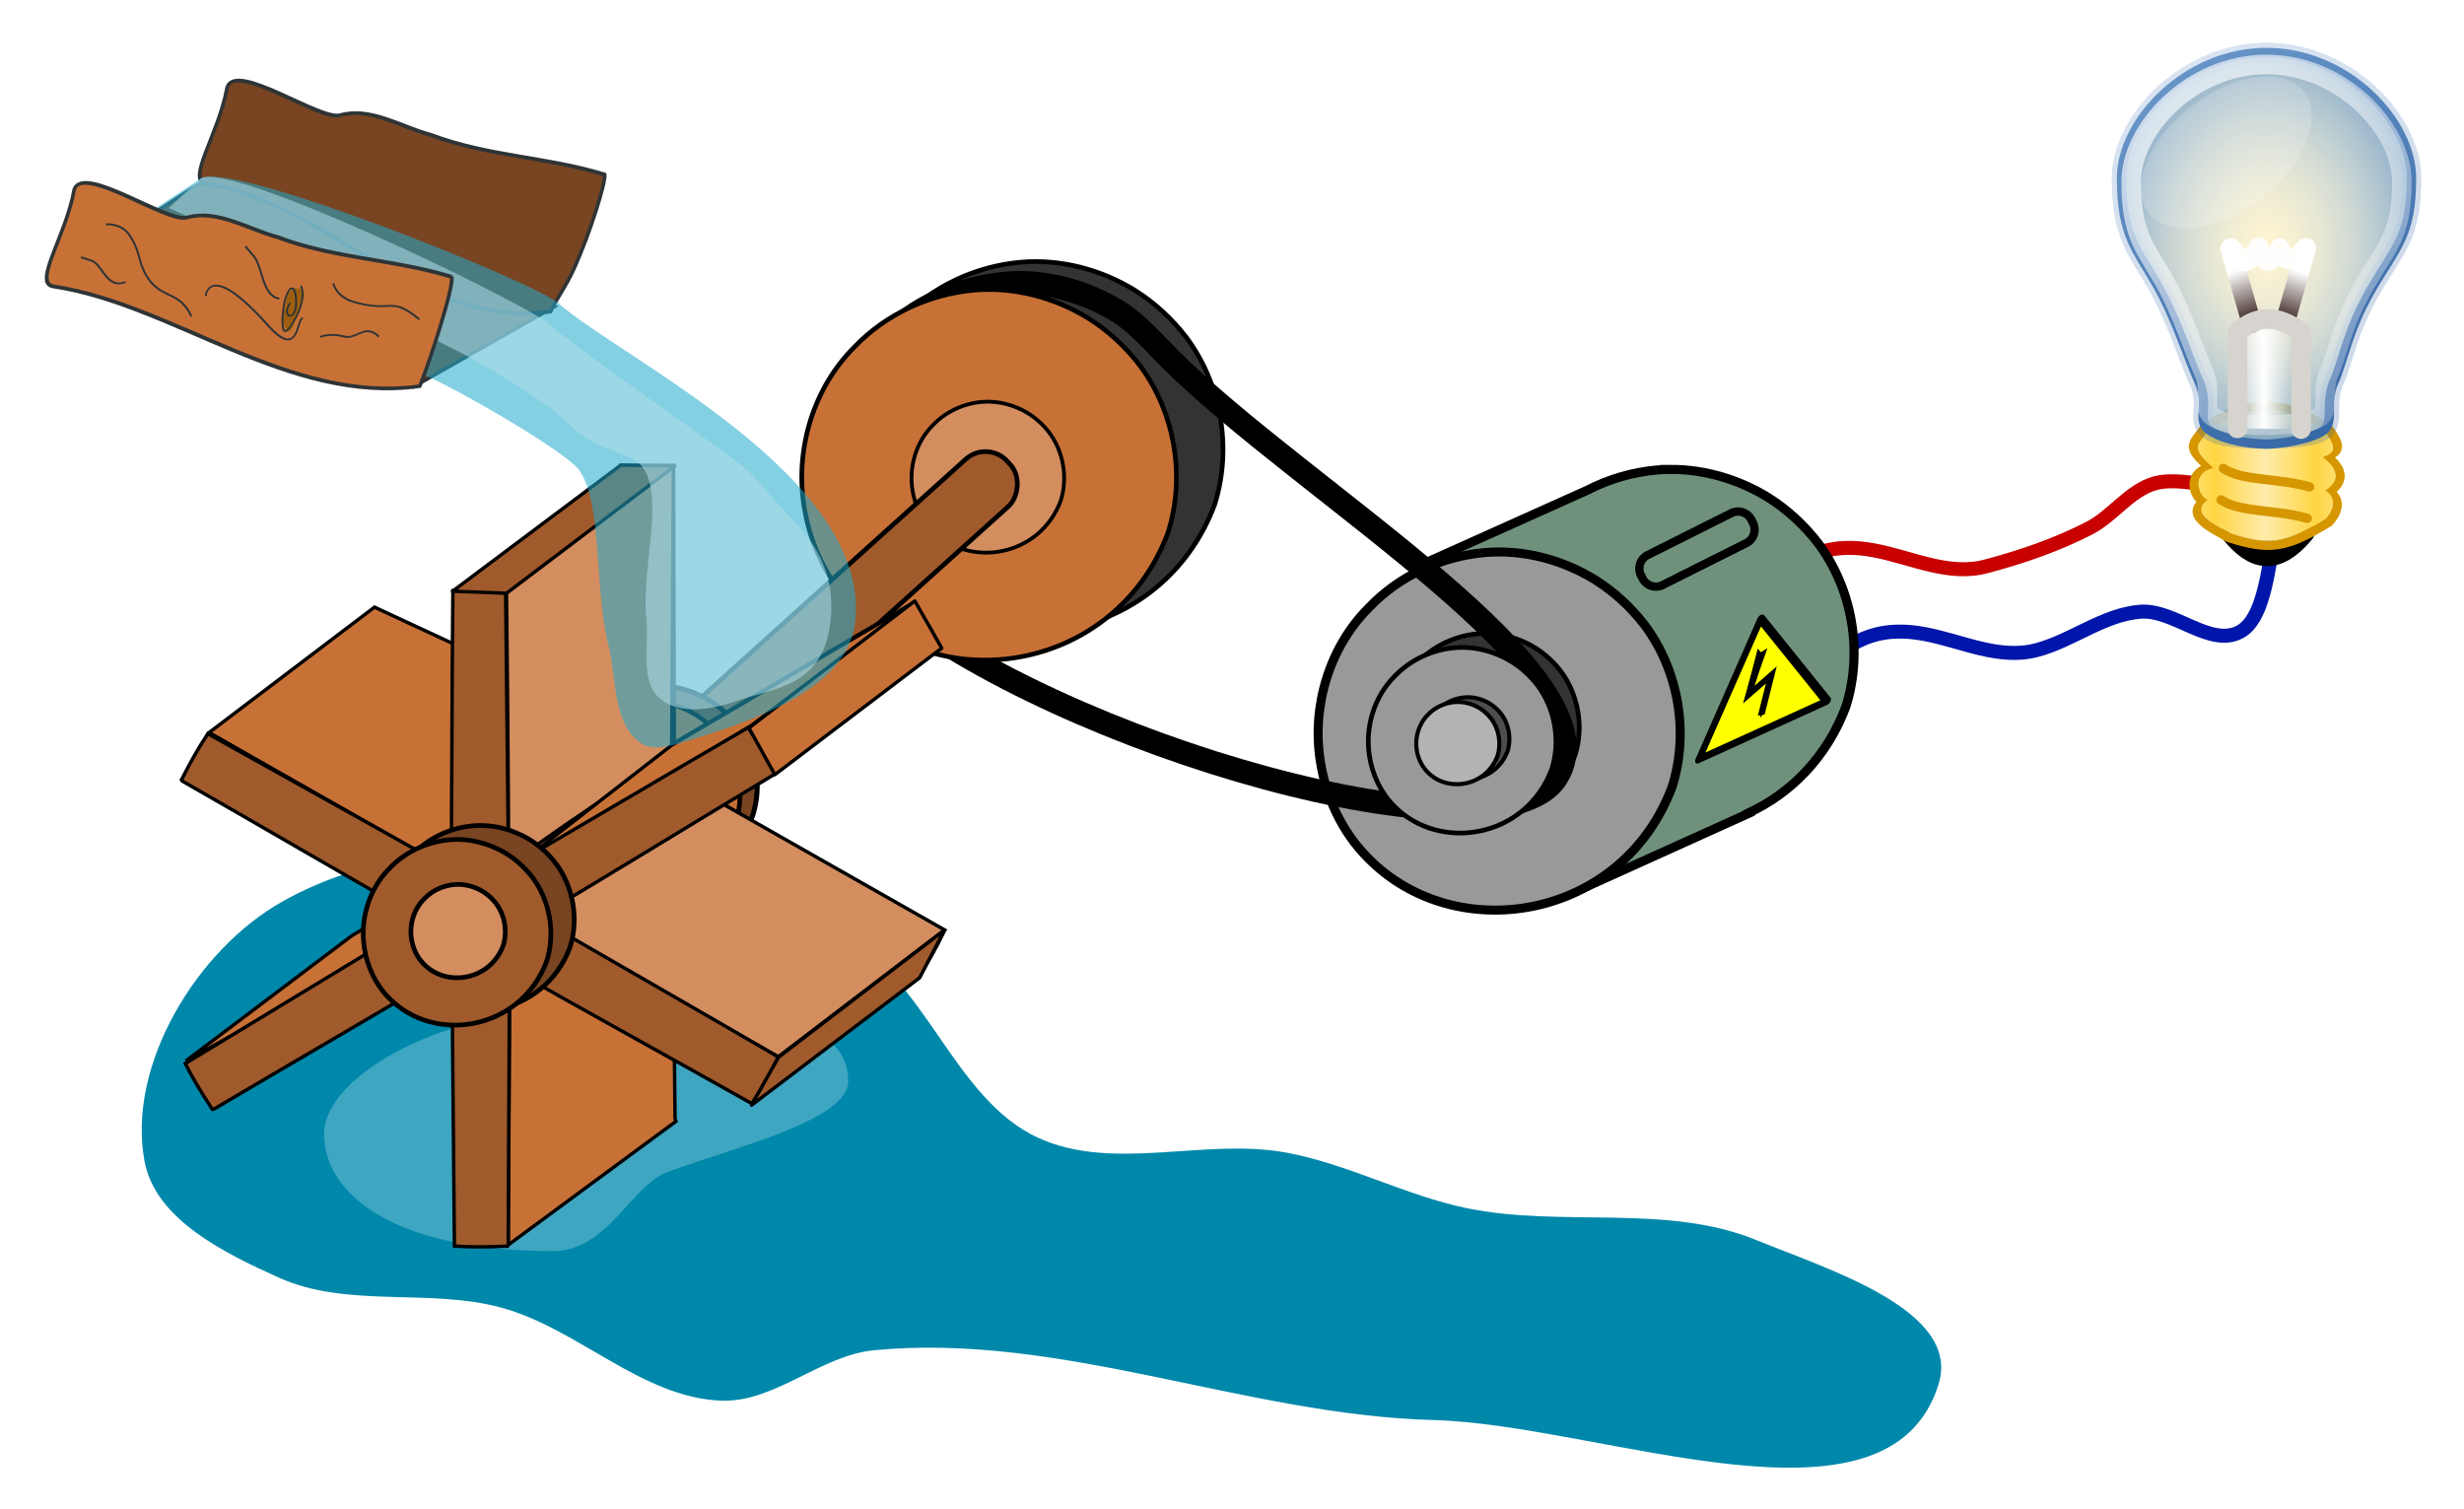 <svg xmlns="http://www.w3.org/2000/svg" xmlns:xlink="http://www.w3.org/1999/xlink" width="1125.09" height="689.007" viewBox="0 0 1054.772 645.944"><defs><linearGradient x1="24" y1="1025.8" gradientTransform="translate(6.797 160.76) scale(.843)" x2="21" gradientUnits="userSpaceOnUse" xlink:href="#b" y2="1035.4" id="j"/><linearGradient id="b"><stop offset="0" stop-color="#fff"/><stop offset=".5" stop-color="#311a14"/><stop offset="1"/></linearGradient><linearGradient id="a"><stop offset="0" stop-color="#fff"/><stop offset="1" stop-color="#fff" stop-opacity="0"/></linearGradient><linearGradient xlink:href="#c" id="h" gradientUnits="userSpaceOnUse" gradientTransform="translate(5.054 232) scale(.769)" x1="7" y1="1006.4" x2="35" y2="1049.4"/><linearGradient x1="7" y1="1006.4" gradientTransform="translate(5.054 232) scale(.769)" x2="35" gradientUnits="userSpaceOnUse" y2="1049.4" id="c"><stop offset="0" stop-color="#729fcf"/><stop offset="1" stop-color="#3465a4"/></linearGradient><linearGradient x1="5" y1="1007.4" gradientTransform="translate(6.577 159.55) scale(.843)" x2="50" gradientUnits="userSpaceOnUse" xlink:href="#a" y2="1047.4" id="i"/><linearGradient x1="24.464" y1="1025.8" gradientTransform="matrix(-.843 0 0 .843 42.045 160.79)" x2="21" gradientUnits="userSpaceOnUse" xlink:href="#b" y2="1035.4" id="k"/><linearGradient x1="20.467" y1="1035.7" gradientTransform="translate(6.797 160.76) scale(.843)" x2="23" gradientUnits="userSpaceOnUse" spreadMethod="reflect" xlink:href="#a" y2="1035.7" id="l"/><linearGradient x1="20.601" y1="1045.1" gradientTransform="translate(7.835 213.04) scale(.793)" x2="25.655" gradientUnits="userSpaceOnUse" spreadMethod="reflect" y2="1045.1" id="e"><stop offset="0" stop-color="#ffeca9"/><stop offset="1" stop-color="#ffd543"/></linearGradient><linearGradient xlink:href="#c" id="f" gradientUnits="userSpaceOnUse" gradientTransform="translate(5.054 232) scale(.769)" x1="7" y1="1006.4" x2="35" y2="1049.4"/><filter id="d" x="-.176" width="1.351" y="-.221" height="1.442" color-interpolation-filters="sRGB"><feGaussianBlur stdDeviation="2.321"/></filter><filter id="m" x="-.051" width="1.102" y="-.065" height="1.129" color-interpolation-filters="sRGB"><feGaussianBlur stdDeviation="42.334"/></filter><radialGradient r="15.5" gradientTransform="matrix(.769 0 0 1.017 5.054 -23.29)" cx="25" cy="1029.4" gradientUnits="userSpaceOnUse" id="g"><stop offset="0" stop-color="#fff" stop-opacity=".288"/><stop offset="1" stop-color="#729fcf" stop-opacity=".793"/></radialGradient><marker orient="auto" refX="0" refY="0" id="n" overflow="visible"><path d="M8.719 4.034L-2.207.016 8.719-4.002c-1.746 2.372-1.736 5.618 0 8.036z" transform="matrix(-.3 0 0 -.3 .69 0)" stroke-linejoin="round" stroke-width=".625" fill-rule="evenodd"/></marker></defs><g transform="matrix(.145 0 0 .145 335.39 671.302)"><path d="M-1886.221-1200.865c32.207 171.93 237.506 271.322 396.978 343.197 201.508 90.82 443.976 30.164 657.142 88.594 225.886 61.917 412.882 264.575 646.897 274.312 158.487 6.595 294.15-133.39 452.028-148.738 552.335-53.694 1097.273 191.358 1652.017 206.027C2417.06-424.299 3263.542-67.52 3410.23-543.838c67.218-218.262-326.288-338.073-537.574-424.758-265.522-108.937-574.744-36.377-855.799-94.49-183.021-37.842-352.059-131.42-535.996-164.524-239.083-43.03-506.332 57.933-727.533-42.476-255.785-116.107-335.06-484.715-590.793-600.935-499.1-226.82-1163.87-365.9-1641.79-97.308-252.43 141.866-460.282 482.85-406.967 767.464z" overflow="visible" fill="#08a"/><path transform="matrix(-48.739 0 0 -28.794 -3829.624 -507.484)" d="M-50.748 26.9c0-5.919-3.937-12.009-13.892-12.009-3.26 0-4.745 6.771-6.887 8.095-4.396 2.716-10.965 5.36-10.965 9.34 0 5.919 4.625 7.79 14.58 7.79s17.164-7.297 17.164-13.216z" overflow="visible" fill="#afdde9" fill-opacity=".355" filter="url(#d)"/><path transform="matrix(3.335 0 0 3.335 -3409.781 -6913.938)" d="M1926.81 1294.31c76.533-100.65 138.15-16.153 205.136-33.944 31.44-8.35 59.07-31.379 91.5-33.943 30.006-2.373 62.166 32.203 88.547 17.71 26.71-14.676 25.353-83.39 32.943-85.288" overflow="visible" fill="none" stroke="#0016aa" stroke-width="12.397" stroke-linecap="round"/><path transform="matrix(3.335 0 0 3.335 -3409.781 -6913.938)" d="M1881.938 1220.218c76.532-100.65 138.15-16.152 205.135-33.944 31.441-8.35 62.593-19.022 91.5-33.943 20.886-10.78 35.61-33.498 58.285-39.685 22.05-6.017 60.834 6.355 68.423 4.458" overflow="visible" fill="none" stroke="#c80000" stroke-width="12.397" stroke-linecap="round"/><path transform="matrix(3.335 0 0 3.335 -3409.781 -6913.938)" d="M1808.094 1100.448c-4.331 0-8.663.195-12.99.577-21.363 1.935-42.374 8.119-61.438 18.006l-150.891 67.706 147.661 284.367 146.615-66.263-.166-.363c37.256-17.434 69.067-48.947 85.978-94.025 15.373-48.415 5.936-103.848-24.442-144.539-12.193-15.893-27.18-29.75-44.115-40.455-25.755-15.915-55.893-25.03-86.212-25.01z" overflow="visible" fill="#6f917c" stroke="#000" stroke-width="8.049"/><path transform="matrix(3.335 0 0 3.335 -3409.781 -6913.938)" d="M1741.126 1198.304c16.774 10.603 31.62 24.326 43.696 40.068 30.088 40.302 39.433 95.209 24.207 143.162-44.293 118.07-191.768 142.255-269.362 62.738-22.792-22.836-37.012-53.511-41.98-85.232-7.852-48.773 7.898-101.41 43.151-136.393 26.592-27.892 63.757-45.078 102.032-48.544 34.283-3.03 69.103 6.185 98.256 24.201" overflow="visible" fill="#999" stroke="#000" stroke-width="7.972"/><path transform="matrix(3.335 0 0 3.335 -3409.781 -6913.938)" d="M1687.934 1258.46c8.694 5.495 16.389 12.608 22.648 20.767 15.595 20.889 20.439 49.348 12.546 74.203-22.957 61.196-99.395 73.732-139.613 32.517-11.813-11.836-19.184-27.735-21.759-44.177-4.07-25.28 4.094-52.562 22.366-70.694 13.783-14.457 33.046-23.364 52.885-25.16 17.769-1.57 35.816 3.205 50.927 12.543" overflow="visible" fill="#333" stroke="#000" stroke-width="4.132"/><g stroke="#000" stroke-width="2.07"><path d="M1253.582 946.192c8.694 5.495 16.389 12.608 22.648 20.767 15.595 20.89 20.439 49.348 12.547 74.203-22.958 61.197-99.396 73.732-139.614 32.517-11.813-11.836-19.183-27.735-21.759-44.176-4.07-25.28 4.094-52.563 22.366-70.694 13.783-14.457 33.046-23.365 52.885-25.161 17.769-1.57 35.816 3.206 50.927 12.544" fill="#333" transform="matrix(6.658 0 0 6.658 -7307.899 -10071.793)"/><path d="M1246.227 955.631c8.694 5.496 15.394 13.536 22.648 20.768 59.695 59.506 200.055 141.068 171.485 185.829-25.79 40.404-218.894-13.888-298.552-79.109-12.7-10.399-20.518-27.809-21.758-44.177-1.868-24.645 6.132-52.056 22.366-70.694 12.821-14.72 33.463-23.187 52.884-25.16 17.394-1.768 35.817 3.205 50.927 12.543" fill="none" stroke-width="10.349" transform="matrix(6.658 0 0 6.658 -7307.899 -10071.793)"/><path d="M1232.921 958.588c8.694 5.496 16.389 12.609 22.648 20.768 15.595 20.889 20.439 49.348 12.547 74.203-22.958 61.196-99.396 73.732-139.614 32.517-11.813-11.836-19.184-27.735-21.759-44.177-4.07-25.28 4.094-52.562 22.366-70.694 13.783-14.457 33.046-23.364 52.885-25.16 17.769-1.57 35.816 3.205 50.927 12.543" fill="#c87137" transform="matrix(6.658 0 0 6.658 -7307.899 -10071.793)"/><path d="M1206.205 1000.708c3.542 2.24 6.677 5.137 9.227 8.462 6.353 8.51 8.327 20.105 5.111 30.231-9.353 24.933-40.495 30.04-56.88 13.248-4.814-4.822-7.816-11.3-8.866-17.998-1.658-10.3 1.668-21.415 9.113-28.802 5.615-5.89 13.463-9.52 21.546-10.251 7.24-.64 14.592 1.306 20.749 5.11" fill="#d38d5f" stroke-width="1.677" transform="matrix(6.658 0 0 6.658 -7307.899 -10071.793)"/></g><rect width="56.351" height="459.159" x="1603.034" y="-175.163" ry="26.089" transform="scale(3.335) rotate(47.986 1817.601 -2184.994)" overflow="visible" fill="#a05a2c" stroke="#000" stroke-width="4.132" stroke-linecap="square" stroke-linejoin="round"/><g stroke="#000" stroke-width="8.264"><path d="M-215.672-2559.936c30.863 19.509 58.178 44.759 80.397 73.722 55.36 74.154 72.555 175.179 44.539 263.41-81.496 217.24-352.84 261.74-495.609 115.433-41.935-42.016-68.1-98.457-77.24-156.822-14.447-89.738 14.533-186.588 79.395-250.954 48.928-51.32 117.309-82.94 187.734-89.318 63.076-5.573 127.143 11.381 180.784 44.53" fill="#784421" stroke-width="14.669"/><path d="M-258.21-2519.153c28.997 18.328 54.66 42.052 75.536 69.265 52.014 69.67 68.169 164.586 41.847 247.483-76.569 204.106-331.508 245.915-465.644 108.454-39.4-39.476-63.982-92.504-72.57-147.34-13.573-84.313 13.654-175.307 74.595-235.781 45.97-48.217 110.216-77.926 176.382-83.918 59.263-5.236 119.457 10.693 169.854 41.837" fill="#c87137" stroke-width="13.782"/><path d="M-331.382-2404.238c14.583 9.218 27.49 21.15 37.99 34.836 26.16 35.04 34.285 82.778 21.046 124.47-38.51 102.654-166.73 123.681-234.192 54.546-19.816-19.854-32.18-46.524-36.5-74.103-6.825-42.405 6.868-88.17 37.518-118.585 23.12-24.25 55.432-39.192 88.71-42.206 29.806-2.633 60.08 5.378 85.428 21.042" fill="gray" stroke-width="13.782"/><g fill="gray"><path d="M-324.414-3255.915l2.174 831.325c-54.846-9.755-111.46-9.302-166.315.263-5.394 1.154-1.575-6.822-2.856-9.28 1.906-273.83 8.572-548.105 11.352-821.766zM-320.28-2151.507c.968 273.209-2.553 550.442-3.003 825.182-.034 3.218-.243 8.647-5.704 6.472-50.96 2.36-102.198 3.254-153.092-.352-2.314-276.962-5.616-553.947-7.097-830.9 55.842 9.21 113.049 9.15 168.897-.402z" stroke-width="10.135"/></g><g fill="gray"><path d="M464.546-2717.669c2.087 3.828-4.056 4.606-5.701 6.523C223.713-2569.95-9.94-2425.532-245.683-2285.815c-19.609-52.14-48.9-100.591-85.126-142.878-3.746-4.048 5.062-4.836 6.521-7.192 236.437-138.147 472.177-278.036 708.914-415.344 29.642 42.574 56.321 87.367 79.92 133.56zM-479.503-2144.724c-234.435 140.3-474.622 278.794-711.098 418.657-2.784 1.613-7.559 4.205-8.476-1.602-28.044-42.615-54.969-86.216-77.849-131.82 236.976-143.375 473.467-287.61 710.86-430.263 20.586 52.72 49.84 101.88 86.563 145.028z" stroke-width="10.135"/></g><g fill="gray"><path d="M-626.47 427.454c3.03-1.86 3.92 3.11 5.55 4.37 124.82 185.57 252.2 369.8 375.84 555.93-41.64 18.15-79.87 44.03-112.79 75.3-3.14 3.22-4.15-3.92-6.13-5.01-122.39-186.76-246.17-372.88-367.89-559.92 33.43-25.92 68.79-49.52 105.42-70.67zM-120.401 1172.26c124.06 185.04 246.89 374.84 370.68 561.56 1.43 2.2 3.74 5.98-.95 6.97-33.53 24.62-67.91 48.37-104.09 68.91-126.67-186.98-254.02-373.53-380.12-560.88 42.07-18.97 80.88-44.85 114.48-76.56z" transform="matrix(-1.096 .551 -.551 -1.096 -53.957 -929.819)"/></g></g><path transform="matrix(3.335 0 0 3.335 -3409.781 -6913.938)" d="M927.225 1677.55l-.809-2.468s-1.886-164.577-1.826-246.741c16.445 2.925-161.723 112.36-145.276 109.493l.856 2.782-1.42 246.344z" overflow="visible" fill="#c87137" stroke="#000" stroke-width="3.039"/><path transform="matrix(3.335 0 0 3.335 -3409.781 -6913.938)" d="M1017.749 1620.382l-239.426-134.763 142.944-115.965 243.724 138.425z" overflow="visible" fill="#d38d5f" stroke="#000" stroke-width="3.039"/><path transform="matrix(3.335 0 0 3.335 -3409.781 -6913.938)" d="M513.974 1333.379l248.912 141.724c-16.445-2.925 177.898-130.623 161.451-127.756l-.856-2.782-263.118-122.161z" overflow="visible" fill="#c87137" stroke="#000" stroke-width="3.039"/><path transform="matrix(3.335 0 0 3.335 -3409.781 -6913.938)" d="M493.313 1624.11l269.573-149.007 161.451-127.755-.856-2.783-283.041 168.57z" overflow="visible" fill="#c87137" stroke="#000" stroke-width="3.039"/><path transform="matrix(3.335 0 0 3.335 -3409.781 -6913.938)" d="M776.426 1207.632l2.635 249.209c-16.445-2.925-33.42-2.789-49.866.079-1.618.346-.473-2.046-.857-2.783.572-82.102.587-164.291 1.42-246.343zM779.649 1538.72c.29 81.915-.766 165.037-.9 247.413-.011.964-.074 2.592-1.711 1.94-15.28.707-30.642.976-45.902-.105-.694-83.042-1.683-166.09-2.128-249.128 16.743 2.761 33.896 2.743 50.64-.12z" overflow="visible" fill="#a05a2c" stroke="#000" stroke-width="3.039"/><path transform="matrix(3.335 0 0 3.335 -3409.781 -6913.938)" d="M776.426 1207.632l.809 2.468s1.886 164.577 1.826 246.74c-16.445-2.924 161.723-112.36 145.276-109.492l-.856-2.783 1.42-246.343z" overflow="visible" fill="#d38d5f" stroke="#000" stroke-width="3.039"/><path transform="matrix(3.335 0 0 3.335 -3409.781 -6913.938)" d="M993.494 1327.482L779.06 1456.841l144.42-112.276 216.149-126.803z" overflow="visible" fill="#c87137" stroke="#000" stroke-width="3.039"/><g fill="#a05a2c" stroke="#000" stroke-width="8.264"><path d="M-24.645-2348.11c2.087 3.828-4.056 4.605-5.702 6.522-235.131 141.197-468.783 285.615-704.527 425.332-19.609-52.141-48.9-100.592-85.126-142.879-3.746-4.048 5.062-4.836 6.521-7.192 236.437-138.147 472.177-278.036 708.914-415.344 29.642 42.575 56.321 87.367 79.92 133.56zM-968.694-1775.166c-234.435 140.3-474.622 278.794-711.098 418.658-2.784 1.613-7.559 4.204-8.476-1.602-28.044-42.616-54.969-86.217-77.849-131.821 236.976-143.375 473.467-287.61 710.86-430.262 20.586 52.719 49.84 101.88 86.563 145.027z" stroke-width="10.135"/></g><g fill="#a05a2c" stroke="#000" stroke-width="8.264"><path d="M-626.47 427.454c3.03-1.86 3.92 3.11 5.55 4.37 124.82 185.57 252.2 369.8 375.84 555.93-41.64 18.15-79.87 44.03-112.79 75.3-3.14 3.22-4.15-3.92-6.13-5.01-122.39-186.76-246.17-372.88-367.89-559.92 33.43-25.92 68.79-49.52 105.42-70.67zM-120.401 1172.26c124.06 185.04 246.89 374.84 370.68 561.56 1.43 2.2 3.74 5.98-.95 6.97-33.53 24.62-67.91 48.37-104.09 68.91-126.67-186.98-254.02-373.53-380.12-560.88 42.07-18.97 80.88-44.85 114.48-76.56z" transform="matrix(-1.096 .551 -.551 -1.096 -543.148 -560.26)"/></g><path transform="matrix(3.335 0 0 3.335 -3409.781 -6913.938)" d="M798.259 1428.488c8.694 5.495 16.389 12.608 22.648 20.768 15.595 20.889 20.439 49.348 12.546 74.202-22.957 61.197-99.395 73.733-139.613 32.518-11.813-11.836-19.184-27.735-21.759-44.177-4.07-25.28 4.094-52.562 22.366-70.694 13.783-14.457 33.046-23.364 52.885-25.16 17.768-1.57 35.816 3.205 50.927 12.543" overflow="visible" fill="#784421" stroke="#000" stroke-width="4.132"/><path transform="matrix(3.335 0 0 3.335 -3409.781 -6913.938)" d="M777.235 1210.1l-47.74-1.827 148.926-111.637 47.785.803z" overflow="visible" fill="#a05a2c" stroke="#000" stroke-width="3.039" stroke-linejoin="round"/><path transform="matrix(3.335 0 0 3.335 -3409.781 -6913.938)" d="M1014.8 1370.673l-22.956-41.352 146.839-112.42 23.783 41.763z" overflow="visible" fill="#c87137" stroke="#000" stroke-width="3.039" stroke-linejoin="round"/><path transform="matrix(3.335 0 0 3.335 -3409.781 -6913.938)" d="M994.138 1663.249l23.9-42.458 146.84-112.42-21.966 42.132z" overflow="visible" fill="#a05a2c" stroke="#000" stroke-width="3.039" stroke-linejoin="round"/><path transform="matrix(3.335 0 0 3.335 -3409.781 -6913.938)" d="M777.598 1440.885c8.694 5.495 16.389 12.608 22.648 20.767 15.595 20.89 20.439 49.348 12.546 74.203-22.957 61.197-99.395 73.732-139.613 32.517-11.813-11.835-19.184-27.735-21.759-44.176-4.07-25.28 4.094-52.562 22.366-70.694 13.783-14.457 33.046-23.365 52.885-25.161 17.768-1.57 35.816 3.206 50.927 12.544" overflow="visible" fill="#a05a2c" stroke="#000" stroke-width="4.132"/><path transform="matrix(3.335 0 0 3.335 -3409.781 -6913.938)" d="M756.576 1474.254c4.373 2.764 8.243 6.341 11.39 10.445 7.844 10.506 10.28 24.82 6.31 37.32-11.545 30.778-49.99 37.083-70.217 16.354-5.941-5.953-9.648-13.95-10.943-22.218-2.047-12.714 2.059-26.436 11.249-35.555 6.932-7.271 16.62-11.751 26.598-12.655 8.936-.79 18.013 1.613 25.613 6.309" overflow="visible" fill="#d38d5f" stroke="#000" stroke-width="4.132"/><g stroke="#000" stroke-width="8.264"><path d="M1232.921 958.588c8.694 5.496 16.389 12.609 22.648 20.768 15.595 20.889 20.439 49.348 12.547 74.203-22.958 61.196-99.396 73.732-139.614 32.517-11.813-11.836-19.184-27.735-21.759-44.177-4.07-25.28 4.094-52.562 22.366-70.694 13.783-14.457 33.046-23.364 52.885-25.16 17.769-1.57 35.816 3.205 50.927 12.543" fill="#999" stroke-width="4.132" transform="matrix(3.335 0 0 3.335 -1961.116 -5872.452)"/><path d="M1213.39 995.527c3.852 2.435 7.262 5.587 10.035 9.202 6.91 9.256 9.057 21.866 5.56 32.88-10.173 27.115-44.042 32.67-61.862 14.407-5.235-5.244-8.5-12.289-9.641-19.574-1.804-11.201 1.814-23.29 9.91-31.324 6.107-6.406 14.642-10.353 23.433-11.149 7.873-.696 15.87 1.42 22.565 5.558" fill="#4d4d4d" stroke-width="3.641" transform="matrix(3.335 0 0 3.335 -1961.116 -5872.452)"/><path d="M1204.52 999.701c3.852 2.435 7.262 5.587 10.035 9.202 6.91 9.256 9.056 21.866 5.56 32.88-10.173 27.115-44.042 32.67-61.862 14.408-5.235-5.245-8.5-12.29-9.642-19.575-1.803-11.201 1.814-23.29 9.91-31.324 6.108-6.406 14.643-10.353 23.433-11.149 7.874-.695 15.87 1.42 22.566 5.558" fill="#b3b3b3" stroke-width="3.641" transform="matrix(3.335 0 0 3.335 -1961.116 -5872.452)"/></g><path d="M2550.834-2990.786l247.542-124.143c21.768-10.918 48.081-2.188 58.998 19.586l4.926 9.823c10.917 21.769 2.188 48.081-19.587 58.999l-247.542 124.144c-21.768 10.917-48.081 2.187-58.998-19.587l-4.927-9.823c-10.917-21.769-2.187-48.081 19.588-58.999z" overflow="visible" fill="#6f917c" stroke="#000" stroke-width="24.616" stroke-linecap="square" stroke-linejoin="round"/><g transform="matrix(37.117 0 0 37.117 3477.232 -41890.418)" stroke="#000" stroke-width="1.557"><path d="M21.434 1046.3l5.872-.032c-2.297 2.762-4.163 2.157-5.872.032z" fill="#8c8c8c" stroke-linecap="round" stroke-linejoin="round"/><path d="M19.295 1038c3.543-2.607 6.821-2.21 9.94 0 .691 1.064 1.17 1.733-.213 2.159 2.34 1.718.213 2.82.213 2.82 1.49.904 0 2.414 0 2.414-3.455 2.111-4.74 2.268-7.996 1.224-.638-.426-3.687-1.675-1.944-2.84-.904-.426-1.33-2.326.479-2.698-1.893-1.716-1.437-1.749-.479-3.079z" fill="none" stroke="#d59600" stroke-width=".743" stroke-linejoin="round"/><path d="M19.591 1038.2c3.333-2.452 6.417-2.08 9.35 0 .65 1.001 1.1 1.63-.2 2.03 2.202 1.617.2 2.653.2 2.653 1.401.851 0 2.271 0 2.271-3.25 1.986-4.459 2.134-7.521 1.151-.601-.4-3.468-1.575-1.829-2.67-.85-.401-1.251-2.189.45-2.539-1.78-1.613-1.35-1.645-.45-2.896z" fill="url(#e)" stroke="none"/><path d="M24.275 1038.8c-1.895-.035-3.68-.067-4.613-.769-.932-.702.073-2.002-.769-3.844-.841-1.841-1.803-5.018-3.368-7.757-1.566-2.738-2.782-3.837-2.782-8.388s5.163-9.995 11.532-9.995 11.532 5.438 11.532 9.995c0 4.557-1.23 5.447-3.17 8.784-1.942 3.337-2.249 5.77-2.98 7.361-.733 1.591-.024 3.175-.77 3.844-.745.67-3.132.721-4.612.769z" opacity=".26" fill="#ffc803" stroke="url(#f)"/><path d="M24.328 1039.2c-1.895-.035-3.733-.466-4.666-1.168-.933-.702.073-2.002-.769-3.844-.842-1.841-1.803-5.018-3.369-7.757-1.565-2.738-2.781-3.837-2.781-8.388s5.163-9.995 11.532-9.995 11.532 5.438 11.532 9.995c0 4.557-1.23 5.447-3.17 8.784-1.942 3.337-2.249 5.77-2.98 7.361-.733 1.591-.025 3.175-.77 3.844-.745.67-3.079 1.12-4.56 1.168z" fill="url(#g)" stroke="url(#h)" stroke-width=".743"/><path d="M24.275 1037.7c-1.769-.032-3.435-.062-4.305-.718-.87-.655.068-1.869-.718-3.587-.785-1.719-1.683-4.684-3.144-7.24s-2.596-3.581-2.596-7.829c0-4.248 4.818-9.328 10.763-9.328 5.944 0 10.763 5.074 10.763 9.328 0 4.253-1.148 5.083-2.96 8.198-1.811 3.115-2.098 5.386-2.781 6.87-.683 1.486-.022 2.964-.718 3.588-.695.625-2.923.673-4.305.718z" opacity=".75" fill="none" stroke="url(#i)"/><path d="M27.44 1023.6l-1.685 5.9" fill="none" stroke="url(#j)" stroke-linecap="round" stroke-linejoin="round"/><path d="M21.402 1023.7l1.685 5.9" fill="none" stroke="url(#k)" stroke-linecap="round" stroke-linejoin="round"/><path d="M27.358 1023.6c-.814.99-1.555 1.467-2.02.019-.562 1.054-1.124 1.696-1.686-.075-1.56 2.436-1.55.247-2.22.056" fill="none" stroke="#fff" stroke-linecap="round" stroke-linejoin="round" stroke-opacity=".941"/><path d="M27.023 1038v-7.715c-1.996-1.513-3.627-1.248-5.056 0v7.662" fill="url(#l)" stroke="#d7d3ce" stroke-linecap="round" stroke-linejoin="round"/><path d="M27.706 1042.6c-2.5-.718-5.4-.459-6.862-1.47M27.52 1045.1c-2.5-.718-5.4-.459-6.862-1.47" fill="none" stroke="#d59600" stroke-width=".743" stroke-linecap="round" stroke-linejoin="bevel"/><ellipse ry="7.009" rx="4.107" cy="13.759" cx="40.536" transform="rotate(52.051 -991.432 490.864) scale(1.118)" opacity=".31" fill="#fff" fill-opacity=".585" stroke="none"/></g><path d="M-1033.543-3487.9l-529.35-197.403-277.658-57.828-321.316-57.497 422.769-306.644 1080.95 383.391z" overflow="visible" fill="#784421" fill-rule="evenodd" stroke="#2e3436" stroke-width="11.011" transform="matrix(1 0 -.167 1 -640.711 0)"/><path d="M-574.475-4114.383c-176.431-52.047-354.895-53.695-533.365-117.353-90.51-22.712-191.837-83.331-277.66-57.828-56.066 16.67-335.711-161.062-346.272-81.86-1.763 137.117-76.258 273.95-14.275 285.035 367.038 54.002 701.547 430.807 1079.785 376.43 6.134-26.464 32.285-71.367 47.656-125.148 30.97-108.36 52.077-259.462 44.13-279.276z" overflow="visible" fill="#784421" fill-rule="evenodd" stroke="#2e3436" stroke-width="11.011" transform="matrix(1 0 -.167 1 -640.711 0)"/><path d="M-665.154-3734.79c-72.523-63.711-970.349-423.524-1055.122-367.69l-320.184 210.886c-172.484 113.604 922.06 120.677 873.661 104.961-90.551-23.54-193.283-71.887-277.326-64.81-54.905 4.63-338.832-135.322-346.235-86.913 3.553 85.515-64.964 163.343-3.127 176.67 270.734 53.037 488.865 131.349 745.256 244.567 89.964 39.727 361.014 195.022 433.065 262.285 83.375 77.833 53.949 354.285 97.832 527.725 24.875 98.315 11.835 229.372 93.485 289.52 32.225 23.739 81.817 13.153 120.065 1.362 200.403-61.781 493.927-151.551 515.872-360.11 44.81-425.855-692.213-775.905-877.242-938.453z" overflow="visible" fill="#2ac" fill-opacity=".553" fill-rule="evenodd"/><path d="M-660.466-3670.803c-83.177-63.71-1029.727-487.512-1105.162-431.677l-79.239 86.968 397.371 164.07 493.18 243.264c54.012 22.211 307.475 150.848 402.999 234.826 75.331 66.227 184.091 81.478 220.82 111.134 96.39 77.834 56.567 306.573 98.266 458.816 21.665 79.099 10.22 182.796 78.705 235.377 64.167 49.267 158.87 33.77 224.891 8.745 111.166-42.136 258.365-40.34 240.37-249.362-9.74-113.137-65.766-204.684-165.472-290.805-77.18-66.664-113.187-118.757-209.234-181.182-236.96-154.01-487.482-305.907-597.495-390.174z" overflow="visible" fill="#afdde9" fill-opacity=".553" fill-rule="evenodd" filter="url(#m)" transform="matrix(1 0 -.167 1 -640.711 0)"/><path d="M-975.616-3812.272c-146.99-43.361-295.39-51.741-444.028-90.142-29.773-7.692-59.555-16.588-89.337-27.211-90.51-22.711-191.837-83.33-277.658-57.828-56.068 16.67-335.713-161.061-346.274-81.86-1.763 137.117-76.258 273.95-14.275 285.035 367.038 54.003 753.225 349.007 1131.463 294.63 18.49-79.784 51.998-292.975 40.109-322.624z" overflow="visible" fill="#c87137" fill-rule="evenodd" stroke="#2e3436" stroke-width="11.011" transform="matrix(1 0 -.167 1 -640.711 0)"/><path d="M-1049.754-3686.854c-100.843-71.65-79.008-17.676-202.074-51.436-56.13-15.398-70.071-55.212-70.071-55.212M-1394.371-3689.807c-19.688-1.403 11.719 125.772-99.484 20.698-208.755-197.236-198.497-86.444-198.497-86.444" overflow="visible" fill="none" stroke="#2e3436" stroke-width="5.506" transform="matrix(1 0 -.167 1 -640.711 0)"/><path d="M-1442.528-3778.53c17.137-2.114 19.497 4.88 24.516 10.754 10.838 12.693-.65 14.775-20.007 73.527-13.931 42.29-20.168 50.053-27.23 38.849-7.982-12.689-21.383-24.675-17.235-32.37 4.148-7.698 15.712-62.246 18.87-73.483 1.793-6.376 20.752-16.634 21.086-17.277z" overflow="visible" fill="#8f5902" fill-opacity=".75" fill-rule="evenodd"/><path d="M-1439.006-3735.963c-22.33 41.864 24.618 58.74 17.535 4.81-7.082-53.93-29.08-67.962-35.071-9.62-1.997 19.448 3.024 127.524 30.334 73.305 39.214-77.83 10.329-118.137 10.329-118.137M-1473.305-3748.238c-51.233-5.373-66.418-95.83-96.36-124.986l-29.94-29.155M-1935.575-3797.75c-51.441 24.292-77.407-51.92-110.63-62.147l-33.207-10.222M-1724.523-3695.717c-49.691-81.233-102.983-45.876-159.932-130.14-25.755-38.11-25.057-65.247-63.607-110.514-30.251-35.531-74.265-31.07-74.265-31.07M-1160.792-3635.729c-48.056-41.176-64.17 10.39-104.501-.674-40.35-11.069-68.65 1.164-68.65 1.164" overflow="visible" fill="none" stroke="#2e3436" stroke-width="5.506" transform="matrix(1 0 -.167 1 -640.711 0)"/></g><path d="M339.73 81.176l286.54 486.17H71.98z" fill="#ff0" stroke="#000" stroke-width="33.3" stroke-linecap="round" stroke-linejoin="round" transform="matrix(.099 -.045 0 .099 720.146 272.095)"/><path d="M338.21 244.42l-46.973 143.27 89.249-37.579-39.927 140.92" fill="none" stroke="#000" stroke-width="28" marker-end="url(#n)" transform="matrix(.108 -.049 0 .108 717.16 269.75)"/><path d="M746.563 300.315l5.882-22.669 1.341 1.548 2.788-1.715-5.85 16.691z"/></svg>